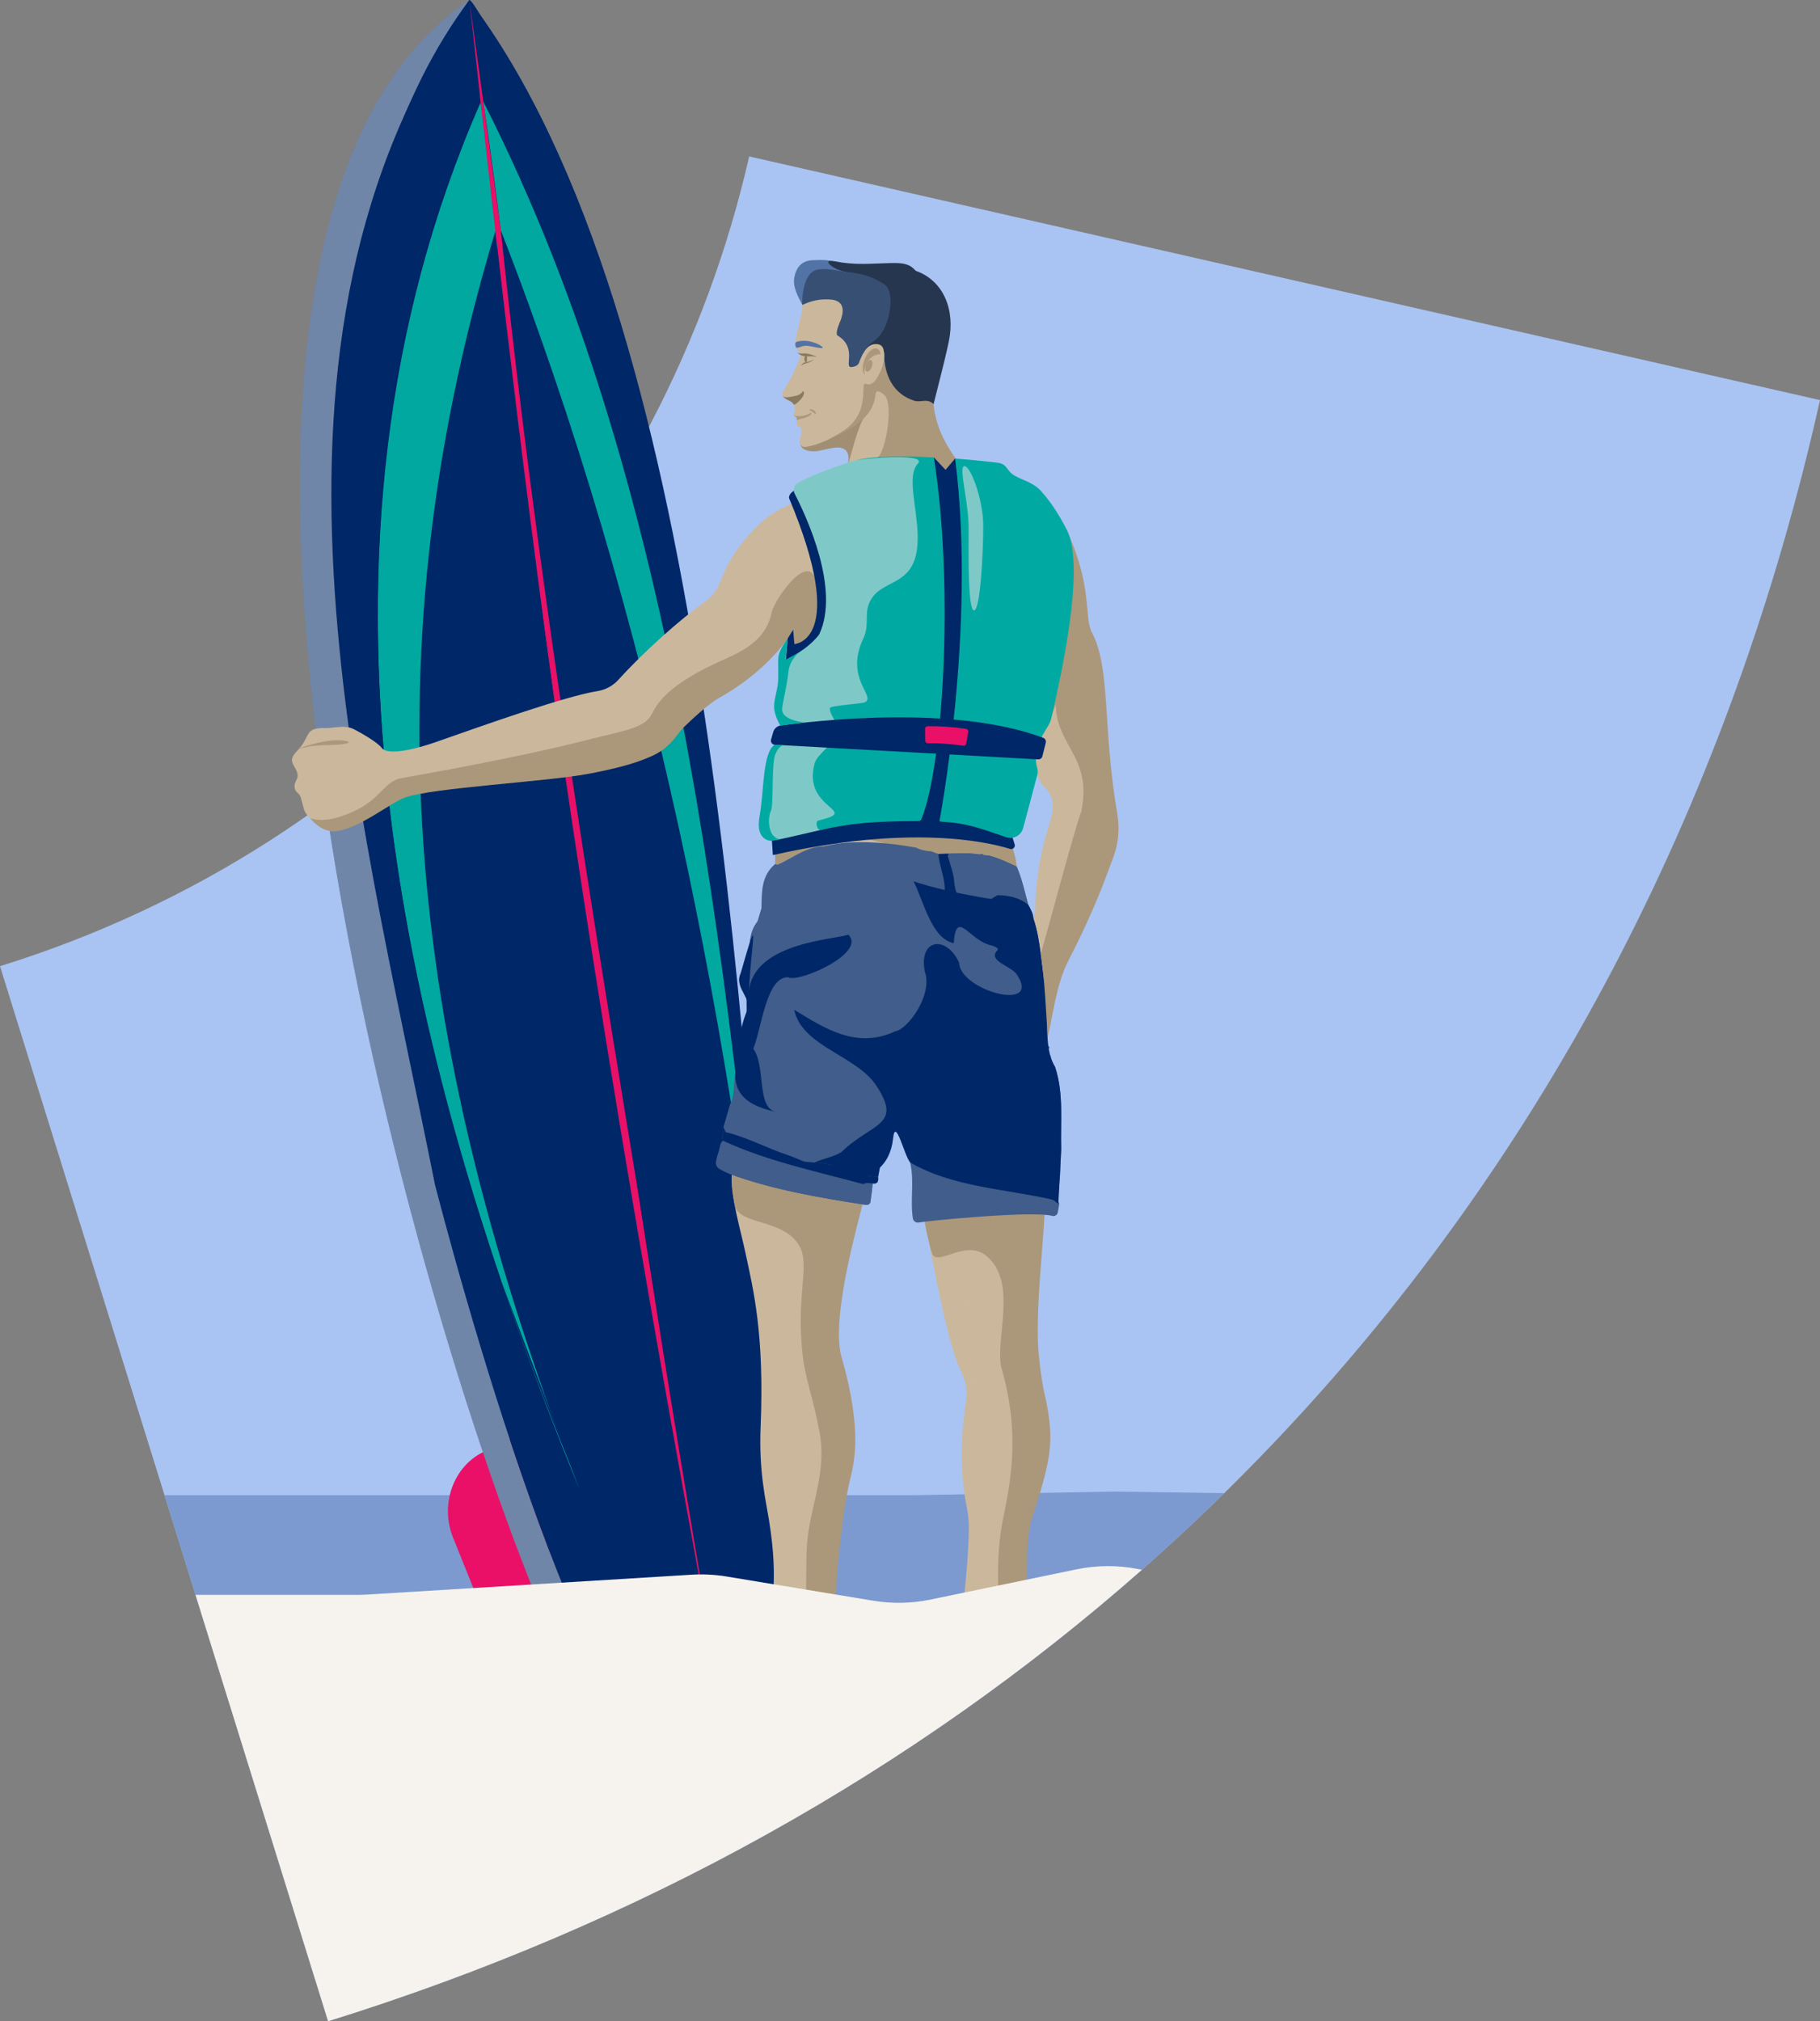 <?xml version="1.0" encoding="UTF-8"?> <svg xmlns="http://www.w3.org/2000/svg" viewBox="0 0 3912.23 4344.54"><rect x="0" y="0" width="3912.23" height="4344.54" fill="#808080" stroke="none"/><defs><style> .cls-1 { fill: none; } .cls-1, .cls-2, .cls-3, .cls-4, .cls-5, .cls-6, .cls-7, .cls-8, .cls-9, .cls-10, .cls-11, .cls-12, .cls-13, .cls-14, .cls-15, .cls-16, .cls-17, .cls-18, .cls-19, .cls-20, .cls-21, .cls-22 { stroke-width: 0px; } .cls-2 { fill: #fff; } .cls-2, .cls-3 { opacity: .25; } .cls-3 { mix-blend-mode: multiply; } .cls-3, .cls-14 { fill: #8a7a60; } .cls-23 { isolation: isolate; } .cls-4 { fill: #f6f3ee; } .cls-5 { fill: #5273a5; } .cls-6 { fill: #26364f; } .cls-7 { fill: #8b7a60; } .cls-8 { fill: #384f74; } .cls-9 { fill: #405d8b; } .cls-10 { fill: #cbb89c; } .cls-11 { fill: #a9c4f3; } .cls-12 { fill: #ab977a; } .cls-13 { fill: #bcbfbf; } .cls-15 { fill: #7ec9c7; } .cls-16 { fill: #7c9ad0; } .cls-17 { fill: #e81067; } .cls-18 { fill: #e8d6c1; } .cls-19 { fill: #ea1067; } .cls-20 { fill: #00aaa2; } .cls-21 { fill: #00a8a0; } .cls-22 { fill: #002768; } </style></defs><g class="cls-23"><g id="Layer_2" data-name="Layer 2"><g id="Layer_1-2" data-name="Layer 1"><g><path class="cls-11" d="m0,2076.82l705.3,2267.72c1661.64-516.79,2825.55-1781.39,3206.92-3484.51L1610.45,336.25C1428.26,1134.23,838.14,1816.29,0,2076.82Z"></path><path class="cls-16" d="m2396.47,3206.12l-429.75,7.73H353.64l336.56,1082.13h78.31c6.85,0,13.69.21,20.53.63l53.13,3.25c695.37-237.47,1299.17-608.81,1789.42-1090.25l-235.12-3.49Z"></path><path class="cls-1" d="m0,2076.82l705.3,2267.72c1661.64-516.79,2825.55-1781.39,3206.92-3484.51L1610.45,336.25C1428.26,1134.23,838.14,1816.29,0,2076.82Z"></path><g><path class="cls-19" d="m1318.71,3134.96l-44.23-110.13c1.31-36.01-226.88,99.66-235.64,96.36-64.25,30.89-93.45,112.9-65.23,183.19l122.45,304.88c6.13,15.26,26.88,10.56,27.02-6.11-5.78-189.81,92.57-335.69,195.63-468.19Z"></path><g><path class="cls-9" d="m1183.01,3505.16C865.39,2775.54,248.45,509.65,1008.98.04c-510.86,741.71-242.41,1697.87-73.76,2548.06,91.34,349.31,356.96,1281.72,598.43,1337.51-193.87,63.7-279.73-234-350.63-380.45Z"></path><path class="cls-2" d="m1183.01,3505.16C865.39,2775.54,248.45,509.65,1008.98.04c-510.86,741.71-242.41,1697.87-73.76,2548.06,91.34,349.31,356.96,1281.72,598.43,1337.51-193.87,63.7-279.73-234-350.63-380.45Z"></path></g><path class="cls-22" d="m1533.64,3885.61c-240.89-54.15-507.49-989.49-598.41-1337.46C766.3,1700.34,498.3,738.81,1008.91,0c7.2,1.64,29.13,43.14,34.42,51.22,22.93,34.99,16.61,84.23,52.78,132.83,282.44,915.23,864.23,3395.65,437.53,3701.56Z"></path><g><g class="cls-23"><path class="cls-21" d="m1032.95,217.48c12.49,97.94,30.62,194.3,41.2,292.51-290.04,967.99-182.17,1772.21,172.81,2694.53-383.21-934.14-640.94-2015.57-214.01-2987.04Z"></path><path class="cls-22" d="m755.2,1555.17C705.88,1064.77,702.41,408.88,1008.99.04c11,71.8,14.7,147.84,24.23,219.89-421.47,961.8-176.82,2032.84,204.8,2958.77-198.61-531.97-417.23-1047.15-482.83-1623.52Z"></path><path class="cls-17" d="m1008.99.03c163.61,1193.98,321.89,2389.16,528.32,3576.37C1296.34,2394.97,1139.56,1200.41,1008.99.03Z"></path><path class="cls-22" d="m1076.72,495.56c358.47,949.15,574.9,1993.06,606.34,3020.45-.3,117.23-83.04,59.95-145.75,60.4-160.97-1021.47-353.73-2050.25-460.59-3080.85Z"></path><path class="cls-22" d="m1008.99.04c517.25,683.05,584.74,2210.71,657.77,3092.92-103.88-967.51-249.37-1989.19-605.02-2879.13-26.94-67.41-39.94-142.38-52.76-213.79Z"></path><path class="cls-21" d="m1038.86,218.38c441.77,868.41,527.53,1924.73,629.84,2900.6-89.03-890.38-270.15-1797.36-591.98-2623.42-12.57-97.82-23.18-179.71-37.86-277.18Z"></path></g><path class="cls-22" d="m1064.74,497.03c116.8,1067.66,283.54,2063.19,472.5,3079.39-36.89,15.14-58.78,40.91-95.64,56.04-22.72,4.61-47.89-17.31-60.89-55.13-44.86-130.44-91.27-260.19-139.2-389.32-352.24-909.38-463.6-1737.97-176.77-2690.99Z"></path></g></g><g><g><path class="cls-10" d="m2376.06,1743.31c-5.25-33.14-18.61-37.96-16.48-70.95,3.36-52.19-4.76-99.46-10.52-151.31-4.25-37.93,10.78-103.23-6.83-137.19-17-32.68-14.67-49.99-13.24-88.12,1.74-46.28-6.12-89.2-43.71-116.16-2.24-1.62,1.13-16.14-1.27-17.65-13.75-8.65-16.56-40.86-28.34-51.21,0,33.99,2.7,67.99,8,101.56,4.79,30.17,11.74,60.11,14.06,90.59,8.77,115.12-48.17,223.59-74.48,336.24,3.25-8.92,6.57-17.85,9.89-26.85,5.99,18.54,10.93,35.31,16.84,51.76,3.09,8.85,5.68,19.7,12.21,25.34,29.32,25.42,22.17,53.08,12.25,85.06-18.77,60.34-28.93,122.73-29.47,186.27-.08,4.48-2.4,8.96-3.63,13.44,17.11,50.61,16.3,104.34,27.31,156.07,1.93,9.12,4.06,18.19,6.14,27.35,3.71-5.1,18-96.65,36.54-135.9,11.63-24.76,52.72-100.5,53.76-103.63-.46-1.39-2.08-24.93-.84-25.74,10.7-31.25-5.26-39.51,6.72-70.37,12.13-31.25,30.19-46.67,25.09-78.61Z"></path><path class="cls-12" d="m2262.22,1533.68s102.28-256.74,29.75-389.42c-72.53-132.68-100.13-95-100.13-95l-38.83,398.26,109.21,86.16Z"></path><g><path class="cls-12" d="m1719.21,947.65c-1.4,12.3,14.82,12.55,24.53,10.35,25.19-5.7,104.06-53.25,113.49-59.2-1.26,20.71-25.28,77.18-25.68,80.58-3.03,6.87-6.06,13.75-9.07,20.62,9.12-46.98-25.85-38.83-44.55-34.87-11.39,2.41-21.72,5.79-33.3,4.86-18.31-1.47-24.65-8.84-25.41-22.35Z"></path><path class="cls-3" d="m1719.21,947.65c-1.4,12.3,14.82,12.55,24.53,10.35,25.19-5.7,104.06-53.25,113.49-59.2-1.26,20.71-25.28,77.18-25.68,80.58-3.03,6.87-6.06,13.75-9.07,20.62,9.12-46.98-25.85-38.83-44.55-34.87-11.39,2.41-21.72,5.79-33.3,4.86-18.31-1.47-24.65-8.84-25.41-22.35Z"></path></g><path class="cls-10" d="m1970.55,1024.66c5.99-13.33,3.05-24.37-9.23-32.91-8.23-5.79-16.19-11.94-24.76-18.27,21.98-21.9,29.36-48.4,28.28-77.88-21.44-16.92-37.38-40.74-54.03-65.81-8.5,8.31-29.96-7.98-24.28-20.34-31.29,12.17-25.07-40.83-26.04-47.01-10.74,1.7-23.49-28.27-47.79-44.23-5.75-3.86-15.96-6.51-10.24-13.15,4.29-5.02,3.4-4.89,6.18-11.26,32.02-3.39,5.22-28.29,15.3-43.97-21.59-17.81-79.92-4.28-99.12,5.65-.77,28.35-14.66,56.59-14.89,85.14-.1,11.7,17.05,17.85,7.43,33.85-6.23,15.33-13.15,31.41-20.89,44.62-7.88,13.47-16.51,23.98-15.11,30.09,3.71,10.01,34.84,18.19,24.68,20.2,1.92,5.11,4.57,14.56.82,17.77-.25.57-3.09,5.05,2.97,8.65,9.15,5.42-5.83,17.13,9.37,22.25,7.72,3.3,1.05,16.63,0,29.61,1.66,18.7,14.8,12.59,24.53,10.35,9.75-2.2,24.59-6.84,42.77-16.19,28.8-14.81,64.94-39.34,70.72-43.01-12.06,12.44-31.74,94.3-34.71,101.17-8.07,16.5-26.38,19.16-39.48,28.82-21.25,15.68-43.61,28.82-68.26,36.5,11.59,21.17,20.9,43.61,27.77,66.79,1.89,6.37,3.59,12.9,4.79,19.51,7.53-14.25,11.13-31.14,9.62-51.38-.58-7.42,6.49-3.75,10.66-3.13,10.39-.81,20.78-1.66,31.21-2.47,6.49-9.19,15.92-11.51,30.02-12.09-9.39,9.73-53.39,71.39-58.79,99.12-10.16,52.23-16.65,104.61,13.98,153.32,1.04-22.4-.97-45.43,12.52-65.98,10.58,4.4,11.09,14.18,12.48,21.87,3.9,21.09,13.37,31.14,35.62,22.56,2.86-1.08,6.26-.54,9.39-1.08,94.91-16.15,90.43-29.24,101.56-95.57,1.43-8.46,4.17-16.8,7.07-24.96,9.85-27.54,10.93-51.92-19.16-68.88-14.22-7.96-13.87-17.66-4.29-32.33,13.21-20.24,21.36-43.73,31.33-65.94Z"></path><path class="cls-10" d="m2064.35,1146.66c-5.79-38.41-19.88-73.42-42.97-104.73-.09-9.83-4.51-17.82-10.4-25.32-12.44-15.84-24.72-31.81-37.06-47.72,28.83,8.35,57.67,16.69,86.5,25.04,34.59,14.31,72.14,20.93,105.05,39.46,18.63,10.49,38.55,20.09,47.95,41.47-10.09,1.41-19.84-.31-29.45-3.02-17.7-13-36.89-20.06-59.47-15.02,11.17,9.16,23.32,15.71,35.62,21.96,36.72,18.65,44.75,41.82,22.17,76.02-10.04,15.21-12.25,27.01-3.17,42.18,5.2,8.69,8.76,18.36,13.23,27.51,3.25,6.64,5.72,13.36.37,19.87-18.44,22.38-34.67,46.63-57.03,65.69-11.17,9.52-22.49,13.64-36.69,7.3-14.52-6.49-21.66-16.8-21.39-33.1.51-30.67.89-61.38-.17-92.02-.55-15.88,1.35-33.3-13.07-45.56Z"></path><path class="cls-10" d="m2069.05,2599.55c-19.97,3.93-38.94,10.76-57.15,19.75-7.94,3.84-16.84-2.17-24.78,1.67,14.75,75.57,50.69,273.72,77.93,325.18,11.01,20.81,14.68,44.9,11.19,68.18-.02.14-.04.28-.06.42-11.62,76.09-13.35,151.92,2.54,227.75,3.2,15.26,4.18,31.29,3.87,46.93-1.91,95.4-16.34,189.66-26.8,284.29,26.78.28,53.57.56,80.35.84m0,.01c16.53-.05,33.11-.1,49.64-.1,5.02-28.7,9.33-57.55,15.25-86.06,11.6-55.37-30.4-152.86-4.11-203.49,60.39-115.99,45.34-185.37,26.48-305.34-4.39-27.94.63-65.5-.13-94.3-2.46-89.8,16.69-185.67,21.9-275.38.38-6.54-176.1-10.36-176.1-10.36"></path><path class="cls-12" d="m1900.32,758.46c.21,47.41,20.81,80.51,67.29,95.04,13.43,4.2,41.97.22,39.1,14.96,4.45,47.5,25.48,88.16,53.72,125.46-8.62,46.42-68.38,5.93-97.21-2.41-1.36-9.95-8.86-37-7.09-45.98,3.57-18.22,25.85-30.81,0-39.14-21.44-16.88-71.4-88.93-74.41-57.35-5.54,61.54-84.11,86.74-100.14,95.35q-2.92,1.57,0,0c35.95-19.33,74.43-38.04,74.44-106.13,0-21.44,4.28-10.18,13.66-12.23,7.32-1.6,13.76-9.86,16.85-16.56,9.65-20.62,15.22-31.08,13.79-51.02Z"></path><path class="cls-5" d="m1798.08,562.59c-.11,6.19,19.44,15.27,19.33,21.46-20.15-1.95-35.73,2.05-56.03,5.52-14.73,2.52-23.51,2.5-17.6,23.75,5.74,21.64-14.46,31.84-18.96,42.16-9.18-17.3-21.33-38.98-17.36-59.2,4.25-21.66,15.34-36.26,40.66-37.05,23.63-.74,26.95-.82,49.96,3.37Z"></path><path class="cls-12" d="m2248.03,3007.86c-7.63-27.23-16.19-93.78-16.94-122.58-2.46-89.8,8.95-183.06,14.15-272.77.38-6.54,1.85-11.98,4.55-16.43-28.37-14.49-265.42,7.37-265.42,7.37,1.71,18.42,7.86,51.13,18.51,88.85,9.6,34.03,71.27-30.09,116.73,6.67,71.01,57.43,16.51,184.3,33.85,244.43,42.58,147.66,15.02,257.99,1.88,325.56-14.44,74.28-9.85,147.8-6.82,212.29-4.88,30.98-8.29,62.19-12.36,93.31,16.53-.05,33.11-.1,49.64-.1,5.02-28.7,9.33-57.55,15.25-86.06,11.6-55.37-.55-170.15,17.18-224.37,43.56-133.26,47.26-168.3,29.82-256.18Z"></path><path class="cls-7" d="m1681.37,849.17c3.55,7.75,15.38,4.08,24.6,2.64,17.77-2.76,19.74-11.4,19.74-11.4,10.86,6.84-17.21,33.03-19.68,28.92-5.67-9.93-19.23-8.63-24.67-20.17Z"></path><path class="cls-6" d="m1968.59,582.12c-6.21-5.9-10.84-12.53-28.02-15.6-17.43-3.12-58.51,1.24-94.38.64-13.83-.23-27.08-1.62-37.34-3-3.02-.41-23.79-4.86-27.38-2.44-5.99,4.04,16.82,20.28,35.52,22.27,9.44,13.52,24.17,13.06,38.47,13.98,84.34,5.46,34.36,100.77,18.58,121.24-7.85,7.56-26.14,38.89-26.09,42.83,22.95-7.41,51.64-11.65,52.37-3.6.21,47.42,19.01,88.55,65.48,103.08,13.44,4.2,27.77-6.29,40.98,7.19,11.04-45.03,23.37-89.79,32.84-135.16,13.92-66.72-10.8-130.12-71.02-151.43Z"></path><path class="cls-10" d="m1969.21,1821.93c-56.18-9.73-112.56-15.73-169.59-8.54-37.56-45.96-22.89-88.68,7.89-130.58,6.96-9.47,13-19.61,19.47-29.44,4.7.04,9.41.07,14.11.13,28.35.36,30.61,2.36,28.17,31.58-1.17,13.98-4.22,27.86-7.22,41.61-3.36,15.39,1.57,22.79,17.87,20.94,30.17,6.44,62.82,3.89,89.07,24.58.08,16.58.15,33.16.23,49.74Z"></path><path class="cls-12" d="m1901.27,849.17c62.38,18.32,83.3,74.71,79.73,92.92-1.76,8.98-8.43,16.84-7.07,26.8,12.34,15.9,24.61,31.87,37.06,47.71,5.89,7.5,10.31,15.5,10.4,25.32-10.04,21.28-20.22,42.51-30.08,63.88-7.5,16.25-17.33,32.59-.72,49.4,1.38,1.4,1.89,4.63,1.45,6.72-9.37,44.27-12.2,91.16-40.6,128.75-18.46,24.43-50,24.1-76.98,30.28-25.36,5.81-49.77,4.41-68.35,32.19-11.56,17.28-17.22-7.81-22.08-18.13,1.05-22.39-.93-45.42,12.5-66.02,10.62,4.43,11.11,14.17,12.53,21.84,3.9,21.13,13.37,31.2,35.63,22.62,2.83-1.09,6.25-.58,9.34-1.11,94.92-16.14,90.41-29.25,101.57-95.57,1.43-8.48,4.15-16.82,7.06-24.95,9.83-27.55,10.92-51.95-19.15-68.87-14.19-7.98-13.88-17.67-4.29-32.39,13.17-20.19,21.34-43.68,31.33-65.9,5.98-13.29,3.03-24.42-9.21-32.95-8.24-5.75-67.69-2.17-76.29-8.52,15.35,0,38.2-111.47,16.22-134.04Z"></path><path class="cls-12" d="m2064.35,1146.66c14.42,12.26,12.52,29.68,13.07,45.56,1.06,30.64.68,61.35.17,92.02-.27,16.3,6.87,26.61,21.39,33.1,14.2,6.34,25.53,2.22,36.69-7.3,22.36-19.06,38.59-43.31,57.03-65.69,5.36-6.5,2.88-13.23-.37-19.87-4.47-9.14-8.03-18.81-13.23-27.51-9.08-15.17-6.87-26.97,3.17-42.18,22.58-34.21,14.55-57.37-22.17-76.02-12.3-6.25-24.45-12.8-35.62-21.96,22.59-5.04,41.78,2.03,59.47,15.02,12.8,33.12,29.13,64.16,51.4,92.22,27.94,35.19,26.54,48.99-3.23,81.51-17.5,19.12-34.39,38.86-50.6,59.09-8.14,10.16-17.7,18-28.86,23.94-45.37,24.13-88.81-2.66-88.54-54.26.22-42.56.15-85.12.22-127.68Z"></path><path class="cls-10" d="m1813.04,1578.32c-30.3-43.93-31.13-87.76-25.74-132.66.8-6.68,5.02-11.91,11.78-13.32,33.39-6.95,62.08-26.36,94.66-35.34,8.96-2.47,19.41-7.48,26.87-.35,7.34,7.01-.11,16.15-2.48,24.04-7.33,24.38-17.07,47.93-38.46,63.26-32.01,22.94-55.37,51.95-66.62,94.37Z"></path><path class="cls-12" d="m1879.91,1747.61c-16.31,1.85-21.23-5.55-17.87-20.94,3-13.75,6.05-27.63,7.22-41.61,2.44-29.21.18-31.21-28.17-31.58-4.7-.06-9.41-.09-14.11-.13,4.02-16.96,16.64-25.93,30.91-33.45,19.92-10.49,26.04-7.62,25.62,14.64-.51,26.7-3.24,53.34-4.43,80.04-.49,10.97.51,22.01.84,33.02Z"></path><g><path class="cls-14" d="m2006.64,1641.01c-6.12-10.97-2.59-17.61-.83-24.22,11.11-41.62,22.3-83.22,33.62-124.79,1.74-6.4,1.53-16.14,11.43-14.63,8.94,1.37,7.88,10.45,8.13,17.3.78,20.97-6.79,40.03-14.61,58.82-11.86,28.5-24.42,56.71-37.75,87.51Z"></path><path class="cls-3" d="m2006.64,1641.01c-6.12-10.97-2.59-17.61-.83-24.22,11.11-41.62,22.3-83.22,33.62-124.79,1.74-6.4,1.53-16.14,11.43-14.63,8.94,1.37,7.88,10.45,8.13,17.3.78,20.97-6.79,40.03-14.61,58.82-11.86,28.5-24.42,56.71-37.75,87.51Z"></path></g><path class="cls-12" d="m1692.42,1200.47c40.81-20.99,68.33-50.26,64.53-100.25-.56-7.42,6.5-3.75,10.64-3.14,5.24,62.53-90.41,111.22-75.17,103.39Z"></path><path class="cls-12" d="m2002.32,1819.25c-.25,3.56-.5,7.13-.75,10.69-11.28-.67-22.24-2.68-32.37-8.01-.08-16.58-.15-33.16-.23-49.74,20.98,8.7,20.57,32.55,33.34,47.06Z"></path><g><path class="cls-14" d="m1742.18,1495.44c2.33,15.74-21.76,64.41-33.06,68.59-6.39,2.36-10.46-2.03-7.29-6.56,13.93-19.87,18.23-46.26,40.35-62.03Z"></path><path class="cls-3" d="m1742.18,1495.44c2.33,15.74-21.76,64.41-33.06,68.59-6.39,2.36-10.46-2.03-7.29-6.56,13.93-19.87,18.23-46.26,40.35-62.03Z"></path></g><path class="cls-12" d="m1798.83,1094.63c6.47-9.2,15.9-11.5,30.04-12.09-9.38,9.73-16.82,16.78-26.57,21.24-1.16-3.05-2.31-6.1-3.47-9.15Z"></path><g><polygon class="cls-14" points="2329.19 1672.36 2330.02 1673.42 2328.99 1672.56 2329.19 1672.36"></polygon><polygon class="cls-3" points="2329.19 1672.36 2330.02 1673.42 2328.99 1672.56 2329.19 1672.36"></polygon></g><path class="cls-8" d="m1899.32,609.96c-24.83-15.13-43.09-21.81-81.9-25.92-20.15-1.95-40.32-8.43-60.51-4.38-34.38,6.91-33.07,74.48-32.08,75.79,16.54-7.7,37.29-14.31,64.88-11.17,26.13,4.41,24.18,26.03,16.98,44.83-.67,1.56-1.48,3.49-2.34,5.69,0,.01-.01.03-.02.04,0,0,0,0,0,0-3.77,9.6-8.32,23.51-4.04,26.33,43.75,26.21,12.75,69.11,29.81,67.88,14.91-1.37,16.71-8.46,21.2-19.32,10.7-29.61,24.1-32.22,35.63-43.98,23.53-20.76,41.28-98.2,12.37-115.8Zm-68.13,18.54c-.67.06-1.38.14-2.14.25.83-.12,1.54-.2,2.14-.25Z"></path><path class="cls-10" d="m1851.57,767.54c3.63-6.68,12.7-32.25,37.21-27.3,8.86,2.27,10.81,10.15,11.54,18.19,2.17,20.82-8.24,45.23-19.81,60.45-2.14,2.81-3.44.59-6.78,1.74-25.57,8.79-20.88-.51-25.97-32.7,0,0-6.09-.36,3.81-20.39Z"></path><path class="cls-10" d="m1783.04,2924.91c-5.21-18.89-2-37.93,3.18-56.11,7.68-26.96,9.07-54.29,8.91-81.95-.38-67.12,38.86-133.93,58.87-198.79-96.78-14.6-188.63-28.42-280.83-63.1-1.27,54.92,16.54,108.31,30.01,171.73,15.94,74.99,40.19,170.43,31.79,371.06-3.99,95.38,11.22,157.27,17.88,198.69,23.06,143.48,1.14,175.32,2.14,306.6,28.04-9.54,45.95-3.52,73.63-8.08,18.06-1.19,36.76,7.16,54.17-3.65,13.71-78.37-2.88-155.54,6.57-234.72,5.78-48.42,10.89-96.77,22.01-144.63,7.59-32.65,5.93-67.8-1.13-101.18-10.92-51.67-13.11-104.79-27.21-155.88Z"></path><path class="cls-12" d="m1573.18,2524.97s-3.51,20.38,6.3,65.54c9.54,43.94,103.43,28.08,138.29,86.78,24.97,42.05-7.87,104.84,7.96,238.75,5.69,48.13,23.22,92.52,36.15,163.67,16.85,92.68-25.82,167.2-27.97,254.86-2.93,119.8,2.29,110.35-5.28,230.4,18.06-1.19,36.76,7.16,54.17-3.65,13.71-78.37,12.59-155.54,22.04-234.72,5.78-48.42,10.89-96.77,22.01-144.64,7.59-32.65,29.3-101.39-17.9-264.91-24.86-86.11,40.86-305.55,45.05-328.99,0,0-229.1-43.53-280.83-63.1Z"></path><g><path class="cls-18" d="m1315.41,1498.48c-.38.43-.81.86-1.29,1.24-.43.43-.92.81-1.45,1.24q-.05,0-.1.05c-1.94,1.45-3.92,2.96-5.91,4.35,1.99-1.45,3.97-2.95,5.91-4.4l.05-.05c-.97-6.77-2.31-13.33-4.46-19.61.38-.16.7-.27,1.08-.43h.05c8.97,4.67,13,10.64,6.13,17.62Z"></path><g><path class="cls-14" d="m929.5,1641.87c-.32-1.24-.65-2.47-.97-3.71h.06c.32,1.24.59,2.52.91,3.71Z"></path><g><path class="cls-14" d="m712.53,1733.02c3.2,3.38,3.43,6.75.74,10.98,2.66-4.23,2.46-7.58-.74-10.98Z"></path><path class="cls-10" d="m1770.8,1078.39c-20.26-12.63-13.93-15.92-39.08-7.27-35.46,12.3-69.52,27.46-97.68,53.83-37.93,35.46-67.48,76.24-85.64,124.86-6.39,17.35-16.44,31.43-31.54,42.18-56.06,40.26-133.58,109.49-187.55,169.18-11.86,13.12-27.86,21.65-45.33,24.43-67.83,10.83-232.36,69.16-348.46,109.96-29.27,10.28-100.78,31.3-114.96,12.14-8.61-11.63-41.74-31.08-60.58-40.55-19.29-9.69-41.49-1.73-59.95-2.17-47.69-1.14-30.81,17.32-60.23,47.82-16.12,16.72-14,23.35-6.03,37,14.24,24.42-1.27,25.91-.58,40.7.68,14.71,9.61,11.15,13.66,24.71,3.32,11.09,5.7,23.98,8.94,30.29,4.5,8.77,29.66,32.83,47.11,38.06,29.08,8.72,45.39-9.14,77.87-22.44,45.53-18.65,86.34-53.21,88.02-53.28,2.58-.15,133.7-49.39,134.18-45.21,76.08-10.81,143.8-24.75,216.71-49.38,9.95-3.38,12.64-2.73,21.88,1.24,18.24,7.79,38.7,14,58.63,14.86,11.25.47,56.91-31.69,67.44-27.23-6.72-24.66,21.13-32.08,37.84-48.74,12.79-12.84,54.89-3.5,63.17-19.4,9.62-18.54-9.88-44.84,10.32-50.37,59.31-16.39,98.53-66.25,149.08-100.37,29.82-20.09,57.06-44,65.49-81.56,6.82-30.25,77.85-87.52,101.38-100.63,2.9-6.99,5.37-14.24,7.52-21.49,7.79-26.27,12.84-53.4,14.99-80.64-15.96-4.51-31.48-11.12-46.63-20.52Zm-459.7,394.97s-.04,0-.06,0c-.1,0-.21.01-.32.02.13-.01.25-.03.38-.04,0,0,0,0,0,.01Z"></path></g></g><path class="cls-12" d="m2277.73,1302.88c-2.32-30.48-9.27-60.42-14.06-90.59-5.29-33.57-8-67.56-8-101.56-9.77-8.58-19.28-17.5-28.9-26.31-4.02-3.67-8.89-6.41-13.41-9.54-10.08,1.35-19.78-.35-29.44-3.09,12.83,33.14,29.17,64.24,51.42,92.25,27.97,35.19,26.54,48.98-3.21,81.51-17.54,19.16-34.38,38.86-50.64,59.07-8.07,10.2-17.65,18.04-28.82,23.99-45.39,24.11-88.81-2.67-88.54-54.27.19-42.53.15-85.14.19-127.67-5.79-38.4-19.89-73.4-42.96-104.77-10.04,21.33-20.24,42.53-30.09,63.89-7.45,16.26-17.3,32.61-.69,49.41,1.35,1.39,1.89,4.64,1.43,6.72-9.35,44.31-12.17,91.17-40.6,128.75-18.46,24.41-49.99,24.1-76.95,30.29-25.34,5.79-49.79,4.4-68.38,32.18-11.55,17.23-17.23-7.73-22.06-18.08v-.08c-17.82-28.34,61.89-59.68,62.62-89.75,7.59-8.32-40.07-187.32-41.23-190.41-10.43.81-2.65,178.08-54.45,185.23-20.32-45.88-86.61,50.23-91.97,75.84-14.14,67.5-72.94,87.74-119.75,109.49-120.23,55.84-131.09,98.51-140.68,113.89-16.86,27.04-66.36,33.3-139.29,51.98-148.4,38.02-364.61,75.64-395.83,81.27-44.2,7.98-41.67,53.41-132.38,82.91-46.99,15.28-67.56,0-63.24,4.86,24.01,27.01,41.95,25.01,44.32,26.49,49.73,2.7,125.34-60.22,156.75-71.89,59.57-22.12,305.77-33.92,400.71-52.4,70.37-13.7,104.71-25.06,133.31-38.16,39.52-18.1,54.53-49.2,65.36-59.64,17.84-17.19,54.04-51.47,75.62-63.47,113.2-62.98,158.61-141.33,161.1-147.85,3.05,29.17,1.01,58.78-14.14,83.33-9.85,15.99,13.4,28.55,3.01,44.23-12.09,18.12.93,39.63-3.94,60.92-7.38,32.18-21.98,201.42-23.68,262.41,0,17.62.04,35.31.04,53,1.66.42,3.32.93,4.98,1.39,32.68-13.87,60.88-38.9,98.89-39.52,9.81-1.93,19.58-3.82,29.44-5.72-37.55-46.01,185.75,18.81,198.54,33.3,4.33-15.49,24.13-1.27,38.66,3.36,32.06,10.31,65.97-7.64,90.77,20.17,20.98,5.33,38.4-16.43,57.91-7.43-1.04-7.03-1.16-14.33-3.32-20.98-22.6-70.92-3.13-136.21,21.09-202.73,26.31-112.64,83.25-221.12,74.48-336.24Z"></path></g><path class="cls-9" d="m1636.86,1952.17c-2.85,9.42-5.7,18.84-8.56,28.26-8.44,10.78-13.51,22.98-15.37,36.53-4.96,7.82.8,154.83-15.44,195.63-4.21,9.58-6.23,9.63-5.15,19.73,0,0,0,0,0,0-3.94,25.38-7.2,50.89-12.03,76.1-4.16,21.74-.1,44.84-10.97,65.41l-.02.02c-4.87,16.7-9.71,33.37-14.56,50.04,0,0,.37-.82.38-.82h0s-.38.82-.38.82c0,0,.54-1.14.33-.73,2.03,4.32,2.93,6.22,4.96,10.54,7.38,1.73,14.65,3.78,21.83,6.06-8.92-2.83-17.97-5.31-27.2-7.26-2.2,6.54-1.97,13.1-.2,19.68-7.23,5.08-6.49,13.64-8.73,20.76-11.1,35.31-10.97,35.36,22.71,50.3,89.38,33.62,198.44,52.23,293.19,66.63,4.74.72,9.09-2.65,9.59-7.41,1.32-12.63,4.01-27.09,4.46-38.56,11.55,1.44,12.66-5.32,11.76-14.02h0c1.46-7.75,2.91-15.52,4.36-23.29,13.71-17.8,18.45-46.72,26.94-66.98,2.58-6.15,2.7-10.19,15.45-6.29,7.91,21.66,10.43,45.17,22.44,65.42l-.32-.13c9.59,40.03-.16,80.02,5.86,120.05.94,6.23,6.88,10.43,13.03,9.05,12.56-2.82,242.71-25.99,286.92-14.11,5.13,1.38,10.34-1.89,11.49-7.07,1.99-9.02,3.39-20.15,3.39-20.15-6.51-1.47,3.66-59.67,2.33-78.65-1.5-.66-3.01-1.31-4.52-1.95,1.51.65,3.02,1.3,4.52,1.95.58-12.3,1.17-24.6,1.77-36.91-1.91-60.1,6.07-120.09-13.37-178-4.55-5.55-10.7-10.38-8.56-18.94,0,.01-1.08-.27-1.08-.27.22-.61.75-1.31.61-1.83-.32-1.22-.94-2.36-1.45-3.53h0c-11.41-12-9.28-6.16-1.07-16.42-22.73-31.09-10.65-63.19-1.46-94.32-2.05-9.1-4.2-18.19-6.15-27.32-11.01-51.68-10.17-105.44-27.28-156.05-.75-10.8-5.9-19.95-10.92-29.15-7.71-27.56-13.54-55.71-24.92-82.17-19.51-9-38.84-18.42-59.8-23.74-3.58-.29-7.17-.59-10.75-.88-2.48-2.74-5.38-3.05-8.6-1.42-22.5-3.57-45.12-2.75-67.75-1.82-7.13.22-14.28.44-21.45.65-5.18-1.89-10.38-3.78-15.58-5.67-11.28-.67-22.24-2.68-32.37-8.01-56.18-9.73-112.56-15.73-169.59-8.54-9.82,1.91-19.65,3.83-29.47,5.75-37.98.6-66.19,25.64-98.88,39.49-1.66-.45-3.32-.91-4.99-1.43-30.14,25.33-28.83,60.45-29.41,94.97m644.18,608.08c-.18-.11-.38-.2-.56-.32.18.12.37.21.56.32Zm-467.7-87.04c9.16,10.26,19.15,18.55,30.2,24.36-11.05-5.81-21.04-14.1-30.2-24.36h0Zm39.98,28.74c-3.09-1.15-6.1-2.5-9.04-4.01,2.94,1.51,5.95,2.86,9.04,4.01Zm291.07-459.7c1.13-1.4.79-2.7-.32-3.89,1.11,1.19,1.45,2.49.32,3.89Zm-.43-4.02s-.07-.06-.1-.09c.03.03.07.06.1.09Zm-5-3.12c.56.26,1.11.54,1.64.82-.53-.28-1.08-.56-1.64-.82Zm-427.41,154.02c1.42,2.4,2.89,4.76,4.39,7.06-1.5-2.31-2.97-4.66-4.39-7.06-.08-.13-.16-.26-.25-.39.08.13.17.26.25.39Zm53.81-16.78s-.07-.02-.1-.03c.03,0,.07.02.1.03Zm-1.56-.48c-.07-.02-.14-.07-.21-.09.07.03.14.07.21.09Zm92.61,58.97c.07,0,.14,0,.22,0-.07,0-.14,0-.22,0Zm-100.26-316.96c.3-.29.64-.46.98-.62-.34.16-.68.33-.98.62h0Zm-12.97,278.78c-3.31-2.34-6.61-4.77-9.88-7.3,3.27,2.53,6.57,4.96,9.88,7.3Zm-30.29,297.69c-5.25-2.22-10.54-4.34-15.92-6.17,5.38,1.83,10.67,3.95,15.92,6.17Zm168.97-261.75c.74-.12,1.48-.25,2.22-.37-.74.13-1.48.25-2.22.37Zm281.39-303.04c-6.23-.85-12.6-1.3-19.06-1.44-4.6,2.76-9.19,5.52-13.79,8.28,4.6-2.76,9.19-5.52,13.79-8.28,6.46.15,12.82.59,19.06,1.44Zm-53.05-85.38c-.67-.16-1.3-.53-1.9-1.06.6.53,1.24.9,1.9,1.06Zm-2.02-1.14c-.32-.29-.63-.63-.94-1.01.3.38.61.72.94,1.01Zm-77.6,78.99h0c1.37-17.79-3.34-34.6-7.61-51.48,4.27,16.88,8.98,33.68,7.61,51.48Zm-23.41-4.32c5.46,1.1,10.92,2.2,16.38,3.3h0c-5.46-1.1-10.92-2.2-16.38-3.3-.44-.32-.91-.53-1.4-.64.49.11.95.32,1.4.64Zm-393.12,459.35c1.54,1.88,3.29,3.26,5.31,3.96-2.02-.7-3.77-2.08-5.31-3.96-4.26-2.05-7.81-3.78-10.86-5.37,3.05,1.59,6.6,3.32,10.86,5.37Zm10.56,4.26h0c-1.46.3-2.79.28-4.03.03,1.24.25,2.57.27,4.03-.03Zm44.28,11.09c-.3.49-.66.99-1.16,1.49h0c.5-.5.86-.99,1.16-1.49Zm-26.27-4.65c-.07-.02-.14-.04-.21-.05-.8-.29-1.6-.57-2.4-.86.8.29,1.6.57,2.4.86.07.02.14.04.21.05Zm-34.74-230.42c2,6.9.78,13.83-2.91,20.77,3.69-6.94,4.91-13.87,2.91-20.77Zm-11.84,111.59c-.97-2.53-1.31-5.24-1.38-8.03.06,2.79.41,5.5,1.38,8.03Zm-.53,61.36c.61-1.98,1.28-3.96,1.98-5.93-.7,1.97-1.38,3.95-1.98,5.93-5.02,16.46-7.65,24.66-5.39,30.49-2.26-5.83.36-14.02,5.39-30.49Zm155.4,172.54c-5.94-.44-11.88-.88-17.81-1.32-1.18-.22-2.37-.43-3.55-.65,1.18.22,2.37.43,3.55.65,5.94.44,11.88.88,17.82,1.32,12.72-6.02,26.65-9.1,39.85-13.96,3.96-1.46,7.85-3.08,11.63-4.98-3.78,1.91-7.67,3.52-11.63,4.98-13.2,4.86-27.13,7.94-39.85,13.96,24.38.88,47.21,8.57,70.08,16.09-22.87-7.51-45.7-15.2-70.08-16.09Z"></path><g><path class="cls-14" d="m2002.34,2524.52l.19.09h-.09s-.09-.05-.09-.09Z"></path><g><path class="cls-22" d="m2030.55,1918.5s.06.02.08.02c0-.02,0-.05,0-.07l-.08.05Z"></path><polygon class="cls-22" points="2002.55 2524.63 2002.36 2524.52 2002.34 2524.52 2002.55 2524.63"></polygon></g><path class="cls-9" d="m1861.63,2589.87c-94.74-14.4-203.79-33.01-293.16-66.63-33.68-14.94-33.82-14.98-22.71-50.3,2.24-7.12,1.5-15.68,8.73-20.76,96.28,44.37,219.78,64.04,321.23,91.72-.45,11.46-3.14,25.91-4.46,38.53-.5,4.78-4.87,8.16-9.62,7.44Z"></path><path class="cls-22" d="m1554.69,2432.5c49.26,10.43,93.16,35.63,140.61,51.09,10.96,3.57,21.46,8.56,32.17,12.9,1.88.34,3.75.69,5.63,1.03,5.94.44,11.88.88,17.81,1.32,47.48,1.71,89.08,29.27,136.56,31.01.9,8.7-.21,15.47-11.76,14.03-6.69-.83-13.61-2.41-20.03,1.45-101.44-27.68-204.92-48.8-301.19-93.17-1.77-6.58-2-13.14.2-19.68Z"></path><path class="cls-12" d="m1554.77,2423.9s.37-.82.38-.82c0,0-.38.82-.38.82Z"></path><path class="cls-9" d="m2185.5,1862.82c11.38,26.47,17.21,54.62,24.92,82.18-19.29-15.85-42.14-20.34-66.23-20.88-19.82-7.4-40.56-4.73-60.79-4.2-19.52.51-30.61-3.48-32.43-25.94-1.44-17.75-8.5-35.04-13.06-52.53.35-.8.38-1.61.08-2.43.58-1.3.78-2.65.6-4.06,22.63-.93,45.26-1.75,67.77,1.82,2.33,3.69,5.06,4.95,8.58,1.42,3.59.29,7.17.59,10.76.88,20.96,5.33,40.3,14.75,59.8,23.74Z"></path><g><path class="cls-22" d="m1775.04,2160.13s0,.02,0,.02c.03.01.05.02.08.03l-.08-.06Z"></path><path class="cls-22" d="m1823.33,2008.97c-25.41,10.58-202.88,15.93-213.45,121.48,4.56-101.12,25.48-190.3-17.8-38.31-15,31.67,26.44,53.13,12.9,81.98-6.98,18.04-12.91,37.57-13.8,57.75-2.37,53.6-50.05,131.5,76.55,158.03-42.19-8.84-21.16-99.06-48.59-135.66,17.98-42.18,27.3-154.44,74.83-153.69,20.39,13.44,170.53-51.89,129.36-91.58Z"></path></g><path class="cls-22" d="m2011.51,1922.95c-1.45-3.08-2.89-6.15-4.34-9.23,7.82,1.58,15.65,3.16,23.47,4.73.05,1.58.1,3.17.14,4.75-6.42-.08-12.85-.17-19.27-.25Z"></path><path class="cls-12" d="m1642.42,2383.72c2.25.57,4.5,1.14,6.74,1.7-2.25-.57-4.5-1.14-6.74-1.7Z"></path><path class="cls-22" d="m1813.33,2473.2c-18.6,13.91-42.05,16.02-62.4,25.65,47.48,1.71,89.08,29.27,136.56,31.02,1.46-7.75,2.91-15.52,4.36-23.29-32.28,3.24-57.58-9.92-78.52-33.38Z"></path><path class="cls-22" d="m2127.52,1953.34c-27.97-8.66-54.96-21.65-82.88-30.78-4.7-1.36-9.39-2.71-14.09-4.06,2.39-28.74-11.26-54.89-13.4-82.9,7.17-.21,14.32-.43,21.45-.65.15,1.41-.05,2.76-.61,4.04-.41.79-.44,1.62-.1,2.45,4.56,17.49,11.62,34.79,13.06,52.53,1.82,22.46,10.05,47.38,29.56,46.88,20.23-.53,40.97-3.19,60.79,4.2-4.6,2.76-9.19,5.52-13.79,8.28Z"></path><path class="cls-22" d="m2267.78,2292.81c-27.84-46.82-9.39-110.54-19.15-162.61-11.01-51.68-10.17-105.44-27.28-156.05-.75-10.8-5.9-19.96-10.93-29.16-19.28-15.83-42.13-20.32-66.23-20.86-4.6,2.76-9.19,5.52-13.79,8.28-60.88-9.56-130.33-25.38-166.71-37.99,20.68,38.89,37.84,122.9,86.41,133,5.46-77.23,34.34-2.95,82.59,5.03,5.04,2.2,16.63,5.91,10.81,10.68-21.17,22.01,30.08,33.57,41.48,50.52,57.62,83.76-121.93,36.33-123.3-24.62-28.52-60.64-87.73-50.21-73.58,19.75,17.31,50.51-36.9,123.98-64.1,128.25-84.21,38.86-152.73-7.75-216.87-46.55,16.7,78.96,133.62,98.19,176.33,162.65,61.66,93.05-18.4,78.26-86.53,155.79-42.09,47.89,110,80.04,122.86-41.91,5.04-47.77,24.17,38.2,36.93,51.85,90.48,52.4,201.47,56.47,300.73,78.71,4.96,1.26,9.96,2.6,13.07,7.33,1.51.65,3.03,1.3,4.52,1.96.58-12.3,5.48-103.74,6.08-116.05-1.91-60.1,6.07-120.09-13.37-178Z"></path><path class="cls-22" d="m1604.98,2174.12c-.07-9.23-.13-18.45-.2-27.67,5.65,9.19,5.11,18.42.2,27.67Z"></path><path class="cls-13" d="m1733.11,2497.53c-1.88-.34-3.75-.69-5.63-1.03,1.88.34,3.75.69,5.63,1.03Z"></path><path class="cls-9" d="m2106.35,1836.77c3.22-1.63,6.12-1.31,8.6,1.43-3.54,3.52-6.27,2.27-8.6-1.43Z"></path><path class="cls-14" d="m2037.9,1841.45c-.35-.84-.31-1.66.1-2.45.28.84.25,1.65-.1,2.45Z"></path></g><path class="cls-12" d="m2401.49,1748.2c-31.64-183.51-13.53-312.22-54.6-389.15-17.35-32.49,3.71-103.43-60.87-233.84,11.43,23.08-12.81,293.04-4.47,318.22-50.28,155.49,73.23,158.82,42.56,301.75-14.32,35.43-84.18,300.84-87.06,304.76,7.53,39.97,13.4,149.05,14.82,181.2,13.28-57.81,18.62-115.41,45.47-167.77,62.59-122.06,83.38-188.77,95.35-219.64,12.13-31.25,14.3-63.65,8.81-95.53Z"></path></g><path class="cls-22" d="m1689.37,1418.95l3.76-46.34,11.88-19.25,2.57,31.09s117.78-5.87-11.62-314.09c0-15.19,23.92-21.07,23.92-21.07l93.98,213.76-26.21,140.63-79.35,39.75-18.93-24.48Z"></path><path class="cls-22" d="m2171.58,1264.64s40.32-29.47-27.39-241.52c45.61-13.75,39.3,13.3,39.3,13.3l57.81,165.95-59.76,102.28-9.96-40.01Z"></path><path class="cls-22" d="m1661.31,1838.03l-2.92-45.75,368.15-81.52,145.9,77.07,8.64,26.98c1.96,6.11-3.78,11.85-9.89,9.94-48.05-15.03-214.34-53.48-509.88,13.27Z"></path><path class="cls-15" d="m1970.36,1364.39c-19.57,25.18-69.9,199.41-87.47,208.12-10.7,5.3-74.98,154.29-78.35,188.11-.76,7.7-39.74,16.81-35.43,22.24-15.06,3.39-90.9,21.38-100.65,22.67-20.05,2.64-38.66-9.17-36.68-29.29,3.37-33.82,9.6-83.62,16.49-135.24,2.61-19.65,23.38-39.56,26.07-58.96.91-6.66,1.83-13.26,2.74-19.76,1.91-13.76-14.28-27.09-12.5-39.75,4.8-33.82,8.95-62.58,11.56-80.59,1.72-11.82,9.08-22.08,19.81-27.38,17.56-8.72,45.2-25.26,64.75-50.45,46.32-97.16-27.72-254.98-52.43-302.69-4.25-8.25-1.41-18.35,6.52-23.17,22.58-13.75,86.54-38.26,126.91-49.32,10.47-1.78,166.13-26.37,156.01,27.02-23.07,8.33,18.93,251.26-27.36,348.42Z"></path><path class="cls-20" d="m2293.54,1139.58c-19.03-37.76-38.55-65.3-56.58-84.87-16.41-17.8-38.21-22.03-56.25-32.51-18.04-10.48-14.55-24.74-36.26-27.65-6.5-.87-44.55-5.3-91.33-8.92,0,0-13.56,25.63-21.07,25.12-8.63-.59-24.58-27.54-24.58-27.54-61.19-3.36-129.93-3.11-165.54,5.74-2.36.59,3.79-.72,13.87-1.87,38.43-4.38,136.36-10.71,117.03,9.84-23.84,25.35-1.98,91.95-.27,152.03,3.19,112.49-68.98,92.12-98.65,137.07-19.74,29.91-2.56,53.49-18.44,87.19-40.2,85.3,27.64,122.92,4.25,136.14-6.24,3.53-74.89,7-75.67,12.55-1.8,12.66,14.38,25.99,12.47,39.75-.91,6.5-1.83,13.1-2.74,19.76-2.69,19.39-37.16,39.96-42.54,59.05-28.35,100.69,102.71,100.69,7.8,123.3-7.53,1.79-2.9,22.62,5.87,20.18,65.48-14.77,115.08-18.85,210.15-19.06,8.59-.03,17.28-26.02,26.02-25.76,6.29.18,12.63,21.56,18.97,26.12.71.55,1.44.86,2.14.89,57.52,3.29,81.22,13.21,140.64,33.43,12.87,4.39,26.54-.99,33.25-11.98,1.43-2.3,2.51-4.8,3.24-7.54,7.67-28.89,18.71-69.24,30.85-115.95,2.79-10.75-5.51-21.84-2.61-33.22,3.44-13.65,6.97-27.69,10.47-42.02,3.47-14.2,18.06-28.66,21.45-43.3,36.98-158.83,68.04-338.54,34.06-405.96Zm-254.9,163.16c.26.02.52.04.78.06-.12.05-.26.15-.34.15-.12,0-.28-.12-.44-.21Z"></path><path class="cls-22" d="m2007.46,983.21c45.2,289.05,18.4,687.04-31.28,787.67l24.9-31.76,16.79,34.36s81.91-419.83,35.25-787.85l-20.63,24.25-25.02-26.67Z"></path><path class="cls-22" d="m1678.19,1559.45c65.4-9.09,372.23-46.23,564.45,26.64,4.13,1.57,6.4,6.02,5.33,10.31l-7.28,29.23c-1.02,4.09-4.79,6.87-9,6.64l-566.29-31.41c-5.63-.31-9.51-5.78-7.94-11.2l4.74-16.36c2.13-7.37,8.39-12.79,16-13.85Z"></path><path class="cls-19" d="m2070.78,1603c-25.13-3.83-50.68-5.64-76.4-5.35-3,.03-5.48-2.31-5.55-5.28-.16-8.65-.29-17.31-.38-25.97-.04-2.97,2.57-5.42,5.8-5.47,27.68-.29,55.2,1.67,82.27,5.81,3.17.49,5.31,3.27,4.8,6.2-1.49,8.53-2.94,17.06-4.36,25.6-.49,2.92-3.26,4.91-6.18,4.45Z"></path></g><path class="cls-1" d="m0,2076.82l705.3,2267.72c1661.64-516.79,2825.55-1781.39,3206.92-3484.51L1610.45,336.25C1428.26,1134.23,838.14,1816.29,0,2076.82Z"></path><path class="cls-12" d="m749.92,1595.66c0,3.44-27.82,5.76-40.88,5.84-62.83.41-70.4,12.77-67.78,9.88,6.73-7.41,52.96-17.73,65.95-19.17,21.68-2.39,42.71.01,42.71,3.45Z"></path><path class="cls-12" d="m1750.91,883.2c2.67,2.36,3.92,5.14,2.79,6.21-1.13,1.08-3.68-1.34-6.36-3.7-2.67-2.36-8.72-3.77-7.59-4.85s5.72-2.46,11.15,2.33Z"></path><path class="cls-12" d="m1712.78,904.06c3.56-3.2,8.06-3.47,12.52-4.61,18.53-4.72,18.87-10.32,19.03-12.07.16-1.75-5.58,5.21-20.36,6.63-6.79.65-16.87,1.46-17.81-2.8-.02-.1-.01.09.01.44.38,1.34,1.4,2.8,3.66,4.14,3.5,2.07,3.47,5.07,2.95,8.27Z"></path><path class="cls-5" d="m1734.91,743.34c11.25.89,33.5,7.43,33.5,3.83s-24.58-17.37-48.06-14.17c-5.98.82-7.68,1.67-10.25,3.11-1.68,7.25,1.29,10.36,1.56,11.4,8.18-.17,13.27-4.95,23.26-4.16Z"></path><g><path class="cls-7" d="m1735.07,766.01c-15.43.61-21.84-9.06-21.84-9.06,0,0,2.66,4.03,13.88,2.74,11.22-1.29,30.13,7.86,30.13,7.86,0,0-6.75-2.15-22.18-1.54Z"></path><path class="cls-7" d="m1732.61,763.9c1.95-.3,1.97,3.07,2,7.24s.15,7.53-1.9,7.84-3.63-2.81-3.66-6.98c.07-4.19,1.61-7.8,3.56-8.1Z"></path><path class="cls-7" d="m1734.77,780.36c-8.68,2.14-13.24,6.14-13.24,6.14,0,0,4.06-7.02,8.93-7.6,12.49-1.58,20.75-7.74,20.75-7.74,0,0-6.99,6.94-16.44,9.21Z"></path></g><path class="cls-12" d="m1861.53,784.02c9.66-23.56,31.28-23.01,31.93-22.53-1.14-3.34-2.17-11.32-10.41-12.61-8.07-1.26-18.97,8.58-24.94,24.6-5.38,14.42-4.69,27.94,1.18,32.28-2.17-6.36-2.02-11.37,2.23-21.74Z"></path><ellipse class="cls-12" cx="1867.64" cy="786.52" rx="13.2" ry="6.8" transform="translate(481.4 2264.7) rotate(-69.68)"></ellipse><path class="cls-15" d="m2113.55,1130.46c0,56.72-6.26,181.54-19.77,181.54s-11.68-121.23-11.68-177.94-22.5-132.11-8.99-132.11,40.44,71.8,40.44,128.52Z"></path><path class="cls-20" d="m1659.2,1807.49s-36.34,2.01-26.47-52.64c9.87-54.65,6.22-138.2,32.67-153.99l19.61.92s-9.11-1.52-18.22,18.98c-9.11,20.5-3.04,110.07-9.87,122.97-6.83,12.9-7.48,56.47,19.85,60.27l-17.57,3.5Z"></path><path class="cls-20" d="m1695.97,1414.57c-2.49,1.28-4.67,2.74-6.6,4.37-1.63,1.38,5.05-47.95,3.76-46.34-.96,1.2-16.43,21.6-19.51,37.19-2.28,11.55.51,45.27-1.56,60.55-2.59,19.06-10.18,39.49-7.47,55.93,2.87,17.37,12.66,33.33,12.66,33.33l53.07-6.5s-50.25-4.28-49.09-28.81c.72-15.33,8.97-39.56,13.87-82.58,2.33-20.4,20.79-41.83,32.46-46.16,0,0-18.89,12.49-31.58,19.02Z"></path><path class="cls-4" d="m705.3,4344.54c670.36-208.49,1259.69-538.72,1749.33-970.33l-8.61-1.67c-43.65-8.47-88.55-8.2-132.1.81l-313.88,64.95c-40.44,8.37-82.07,9.21-122.81,2.48l-315.53-52.09c-24.86-4.1-50.11-5.4-75.26-3.86l-697.4,42.68c-6.83.42-13.68.63-20.53.63h-348.22l285.01,916.39Z"></path></g></g></g></g></svg> 